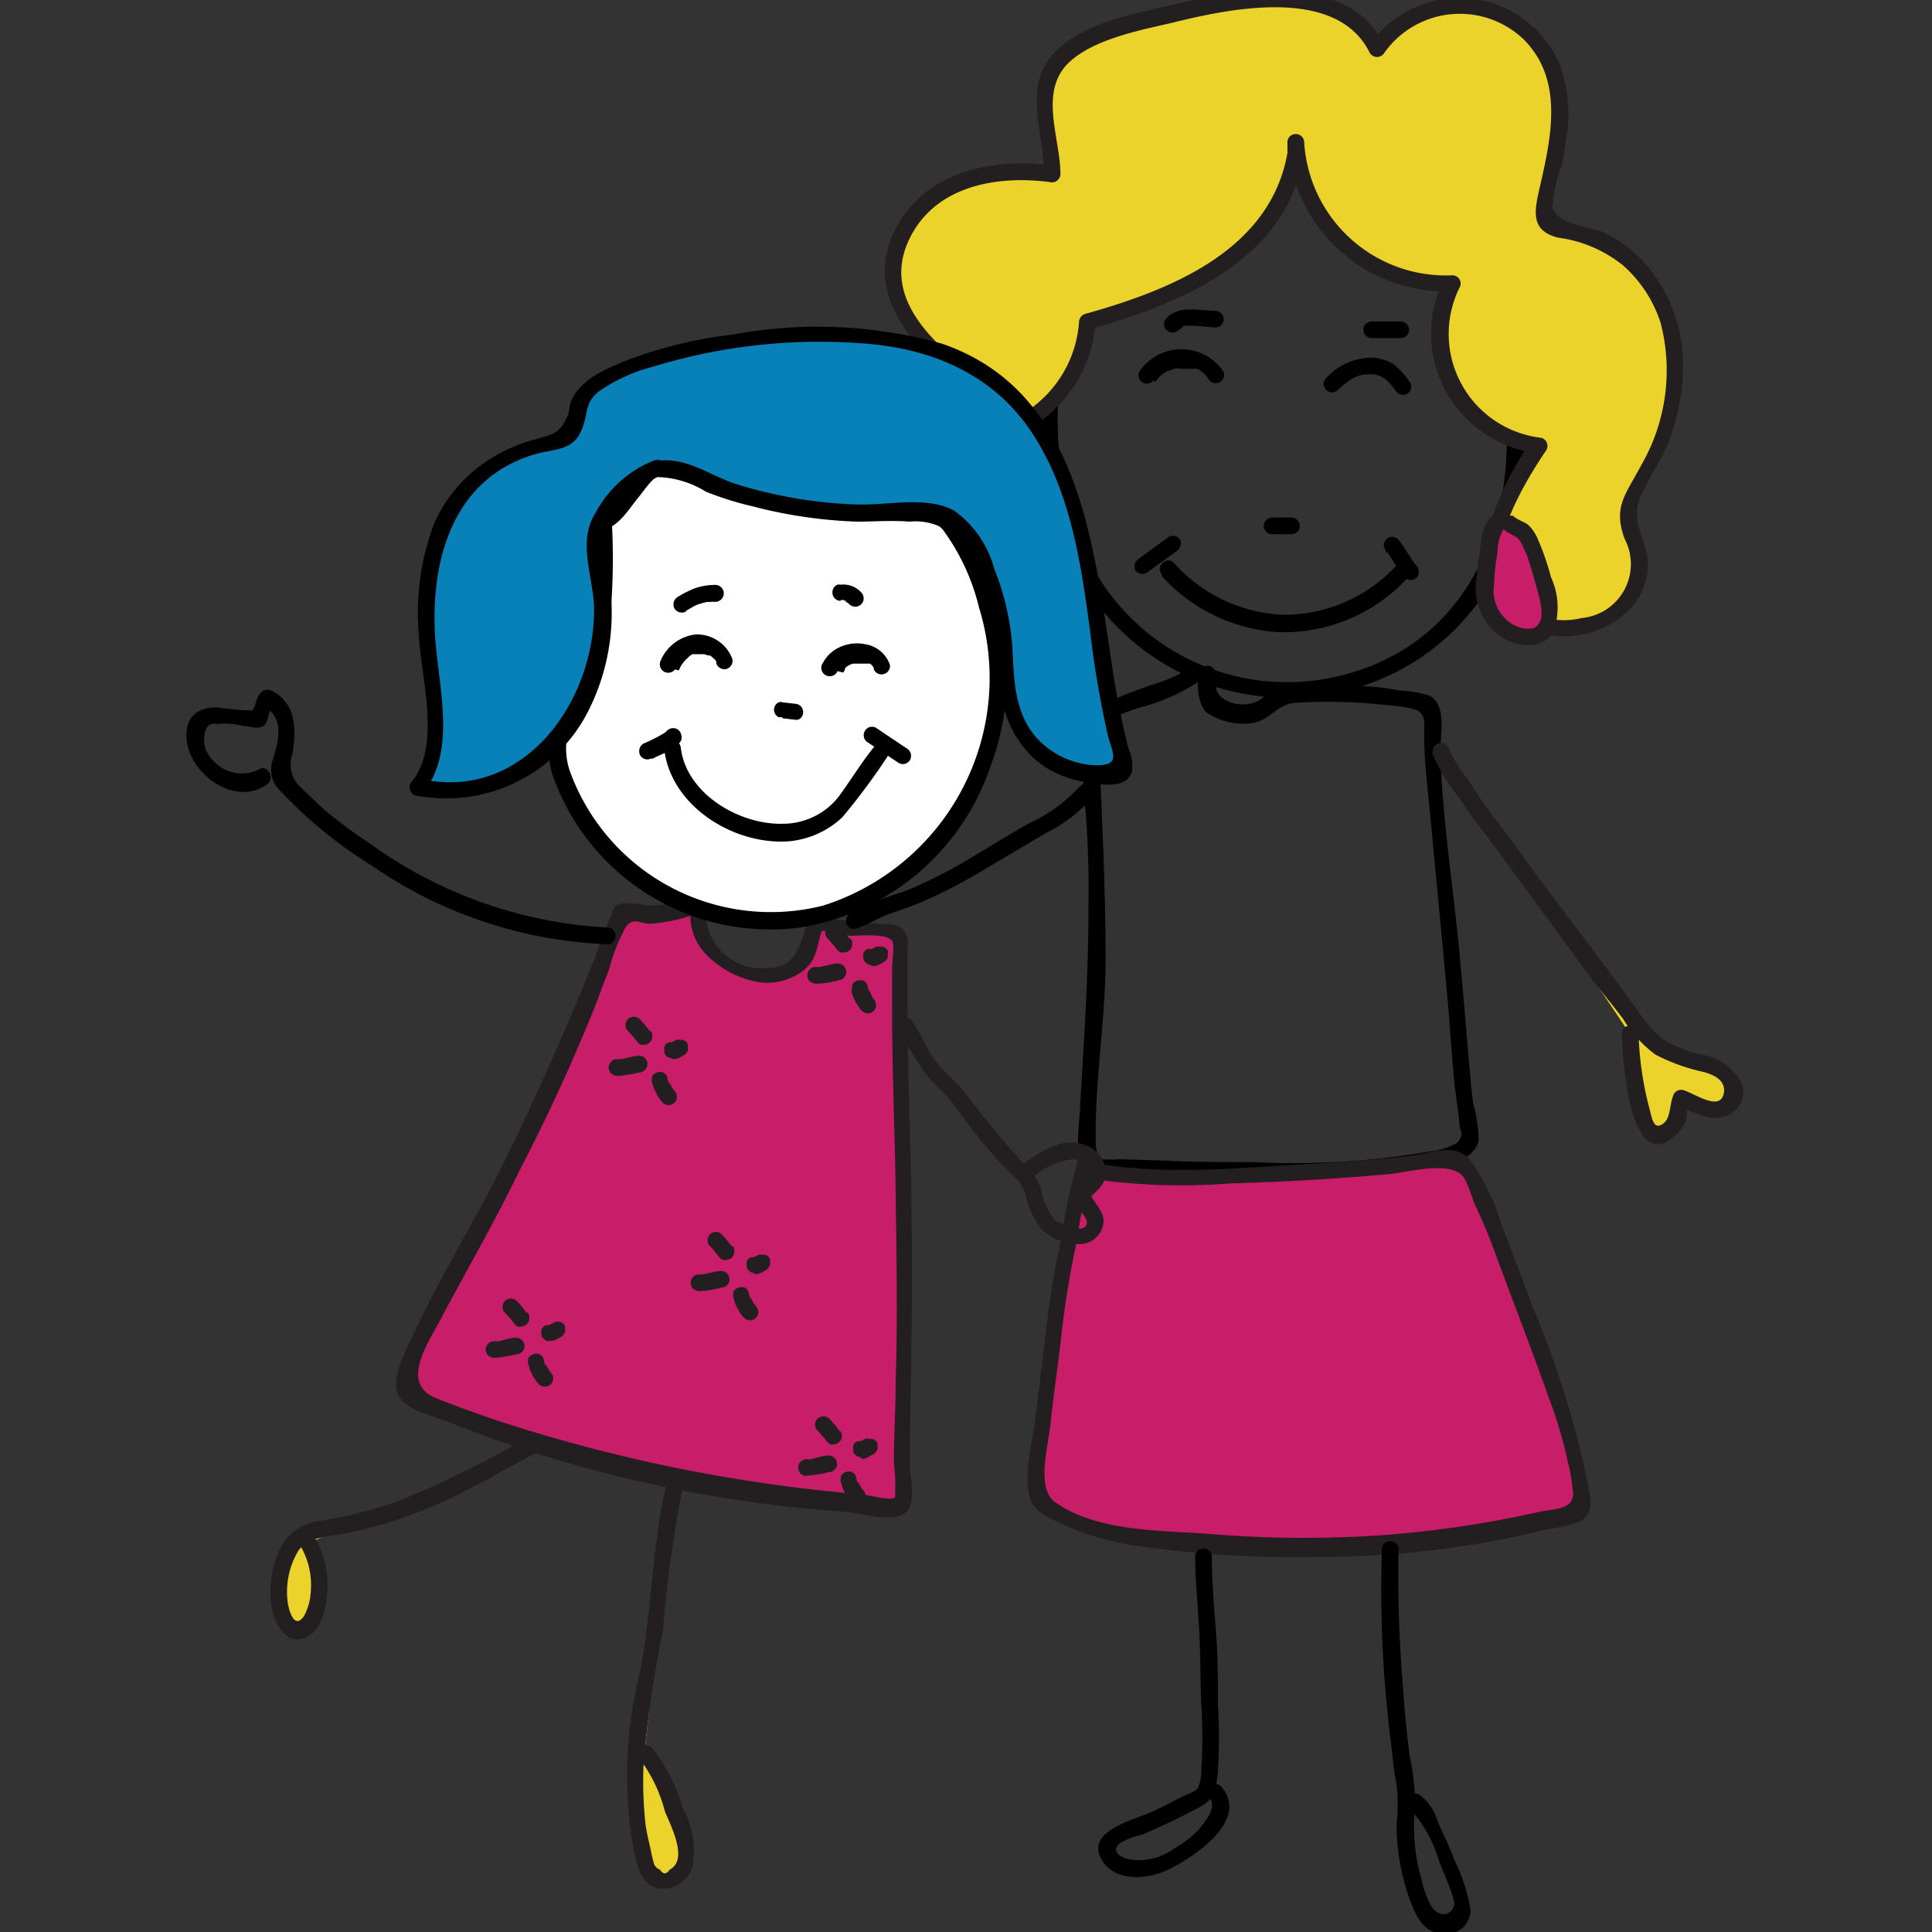 <svg xmlns="http://www.w3.org/2000/svg" viewBox="0 0 80 80"><rect x="0" y="0" width="80" height="80" fill="#333333" stroke="none"/><defs><style>.cls-1{fill:#ecd32b;}.cls-2{fill:#231f20;}.cls-3{fill:#c81d68;}.cls-4{fill:#fff;}.cls-5{fill:#0880b8;}</style></defs><g id="Layer_4" data-name="Layer 4"><path d="M44.57,11.47c-2,3.4-1.83,8.57-.09,12a9.82,9.82,0,0,0,10,5.34A9.57,9.57,0,0,0,63,20.31c.59-4.5-.54-9.22-3.88-12.41a18,18,0,0,0-3-2.28c-.92-.58-1.62-1.08-2.64-.45-3,1.83-5.6,4.15-8.73,5.77-.39.21,0,.8.35.6a51.49,51.49,0,0,0,6.1-3.93C52,7,53.7,5.28,54.89,5.71a10.71,10.71,0,0,1,2.6,1.73,13,13,0,0,1,4.9,10.39c.12,4.61-2,8.82-6.63,10.08a9.18,9.18,0,0,1-10.12-3.77c-2.18-3.35-2.54-8.84-.47-12.33a.34.34,0,0,0-.6-.34Z"/><path class="cls-1" d="M53.67,6.23a2.56,2.56,0,0,0,0-.39,6.18,6.18,0,0,0,6.44,5.87,4.59,4.59,0,0,0,3.6,6.72,11.38,11.38,0,0,0-1.83,4,3.29,3.29,0,0,0,0,1.84,2.8,2.8,0,0,0,2.21,1.6,3.67,3.67,0,0,0,2.8-.54,2.47,2.47,0,0,0,1-2.58c-.17-.57-.59-1.1-.49-1.69a2.08,2.08,0,0,1,.37-.78,9,9,0,0,0,1.54-6.39,5.35,5.35,0,0,0-4.45-4.41c-.31,0-.66,0-.83-.29a.92.92,0,0,1-.05-.73c.42-1.89,1-3.89.34-5.69A4.11,4.11,0,0,0,57,2c-.76-1.8-3.15-2.14-5.09-2a24.7,24.7,0,0,0-6.07,1.29A3.85,3.85,0,0,0,43.48,3c-.6,1.27.19,2.76.08,4.16A6.75,6.75,0,0,0,39,7.88a4,4,0,0,0-2,3.94c.25,1.54,1.54,2.67,2.75,3.67a7.43,7.43,0,0,0-3.37,4.07c-1.07,4.34,5.4,5.92,7,2a3.72,3.72,0,0,0-1-4.12A5,5,0,0,0,45,13.29a17.55,17.55,0,0,0,5.63-2.37A7,7,0,0,0,53.67,6.23Z"/><path class="cls-2" d="M54,6.23l0-.39h-.69a6.57,6.57,0,0,0,6.79,6.22l-.3-.52a5,5,0,0,0,3.8,7.22l-.2-.5c-1.52,2.21-3.65,6.82.21,7.9a3.82,3.82,0,0,0,4-1.06,2.92,2.92,0,0,0,.63-1.59c.06-1.06-.77-1.82-.33-2.89.35-.85.93-1.6,1.24-2.48a9,9,0,0,0,.54-2.76A6.41,6.41,0,0,0,68.2,11a5.33,5.33,0,0,0-1.71-1.34c-.57-.28-2-.34-2.21-1.06a6.2,6.2,0,0,1,.39-1.76,12.21,12.21,0,0,0,.2-1.21,6,6,0,0,0-.26-2.9,4.52,4.52,0,0,0-7.89-.88h.6C55.77-1.3,51-.37,48.33.25c-1.52.35-3.61.75-4.73,2-1.27,1.4-.34,3.3-.38,4.94l.43-.33c-2.52-.34-5.4.21-6.62,2.72s.62,4.62,2.49,6.17l.07-.54c-1.86,1.28-3.88,3.18-3.64,5.66A3.72,3.72,0,0,0,38.8,24a4,4,0,0,0,3.8-6.75l-.07.54a5.52,5.52,0,0,0,2.84-4.49l-.25.34c3.8-1.08,8.23-2.88,8.88-7.31.07-.43-.6-.62-.66-.18C52.72,10.33,48.51,12,44.93,13a.36.36,0,0,0-.25.33,4.83,4.83,0,0,1-2.5,3.9.35.35,0,0,0-.07.54,3.28,3.28,0,0,1-3.34,5.53,3,3,0,0,1-2.15-2.66c-.09-2.12,1.73-3.72,3.31-4.82a.34.34,0,0,0,.07-.54c-1.59-1.32-3.42-3.07-2.37-5.33s3.64-2.7,5.84-2.41a.35.35,0,0,0,.44-.33c0-1.48-.89-3.35.3-4.57,1-1,2.95-1.38,4.3-1.69C50.88.36,55.35-.6,56.72,2.19a.35.35,0,0,0,.6,0,3.83,3.83,0,0,1,5.77-.56c1.68,1.68,1.14,4.06.67,6.12-.23,1-.4,1.79.75,2.09A5.4,5.4,0,0,1,67.22,11a5.4,5.4,0,0,1,1.54,2.36,7.82,7.82,0,0,1-.8,5.9c-.63,1.21-1.19,1.71-.68,3.07a2.24,2.24,0,0,1-1.78,3.26,3.06,3.06,0,0,1-3.17-1.11c-.94-1.65.8-4.52,1.7-5.84a.35.35,0,0,0-.2-.51,4.33,4.33,0,0,1-3.4-6.21.34.34,0,0,0-.29-.52A5.88,5.88,0,0,1,54,5.84a.35.35,0,0,0-.69,0l0,.39C53.29,6.68,54,6.67,54,6.23Z"/><path d="M47.84,15.82a1.07,1.07,0,0,1,.23-.27l.07-.06s0,0,0,0l.17-.11.31-.11a.93.93,0,0,1,.33,0h.23l.09,0,.19,0,.1,0c-.07,0,0,0,0,0a1.17,1.17,0,0,1,.51.47.35.35,0,0,0,.6-.34,2.1,2.1,0,0,0-3.5,0,.35.35,0,0,0,.6.35Z"/><path d="M55.4,16.15a3.48,3.48,0,0,1,.61-.48,1.35,1.35,0,0,1,.66-.17,1.07,1.07,0,0,1,.66.17,1.5,1.5,0,0,1,.23.22,2.92,2.92,0,0,1,.23.29.37.37,0,0,0,.48.13.35.35,0,0,0,.12-.47,3.25,3.25,0,0,0-.68-.75,1.76,1.76,0,0,0-1-.28,2.6,2.6,0,0,0-1.8.85c-.32.31.16.8.49.49Z"/><path d="M52.68,22.12l.8,0a.34.34,0,0,0,.34-.34.35.35,0,0,0-.34-.35l-.8,0a.36.36,0,0,0-.35.35.35.35,0,0,0,.35.34Z"/><path d="M48.09,23.84A7.13,7.13,0,0,0,53,26.18a7,7,0,0,0,5.28-2.24c.3-.32-.19-.81-.49-.49a6.3,6.3,0,0,1-4.79,2,6.43,6.43,0,0,1-4.39-2.14c-.31-.32-.8.17-.49.49Z"/><path d="M57.35,22.82l.06.08,0-.07c.27.35.47.75.76,1.09a.36.36,0,0,0,.49,0,.37.37,0,0,0,0-.49l-.1-.12.05.07c-.25-.34-.45-.72-.72-1.05a.35.35,0,0,0-.24-.1.34.34,0,0,0-.35.35.43.43,0,0,0,.1.24Z"/><path d="M47.48,23.72l1.23-.89a.36.36,0,0,0,.16-.21.3.3,0,0,0,0-.26.35.35,0,0,0-.47-.13l-1.24.9a.4.4,0,0,0-.16.2.37.37,0,0,0,0,.27.35.35,0,0,0,.47.12Z"/><path class="cls-3" d="M29,37.53c0,.26,0,.52,0,.77s.06.46.33.78a3.15,3.15,0,0,0,1.41,1,2.47,2.47,0,0,0,1.24.27,2,2,0,0,0,1.53-.93,2.11,2.11,0,0,0,.21-.73c0-.15,0-.48.15-.57a8.93,8.93,0,0,0,2.77.35c.28,0,.56-.09.64.22a5,5,0,0,1,0,1.16c0,.68,0,1.38,0,2.06,0,2,.08,4,.12,5.93,0,2.41.06,4.81.07,7.22,0,2-.09,4-.09,5.94a9,9,0,0,1,0,1c0,.25,0,.25-.28.27a10.43,10.43,0,0,1-1.36-.13c-.78,0-1.56-.13-2.34-.21-1.77-.18-3.51-.55-5.26-.83a54.25,54.25,0,0,1-6.87-1.81c-.5-.15-1-.35-1.48-.49a10.32,10.32,0,0,1-1.51-.6c-.31-.14-.62-.23-.92-.39s-.41-.15-.48-.36a1.43,1.43,0,0,1,.12-.81c.06-.24.13-.46.21-.7a28,28,0,0,1,1.24-2.52c.63-1.22,1.39-2.34,2-3.58.78-1.63,1.6-3.23,2.34-4.88.37-.83.76-1.64,1.15-2.46s.56-1.47.85-2.19.68-1.57.92-2.37c.07-.24.07-.36.35-.34a6.24,6.24,0,0,0,1.29.16c.37-.06.73-.22,1.11-.27"/><path class="cls-2" d="M28.62,37.53a2.3,2.3,0,0,0,.56,1.93,4,4,0,0,0,2.25,1.21,2.45,2.45,0,0,0,1.83-.48c.69-.54.52-1.2.88-1.89l-.39.16a10.19,10.19,0,0,0,1.46.29c.37,0,1.49-.12,1.73.21.11.15,0,.92,0,1.09,0,.62,0,1.24,0,1.86,0,2.54.12,5.08.15,7.62s.08,5.06,0,7.59c0,1.14-.07,2.28-.08,3.42A7.88,7.88,0,0,1,37.06,62c-.16.17-1.1-.1-1.36-.12a66,66,0,0,1-14.93-3c-.94-.31-1.84-.64-2.75-1-1.45-.62-.31-2.23.23-3.26,1.06-2,2.22-4,3.23-6.09a75.26,75.26,0,0,0,3.17-6.89c.19-.49.37-1,.57-1.49a7.34,7.34,0,0,1,.7-1.78c.32-.39.53-.14,1-.12a6.67,6.67,0,0,0,1.52-.28c.44-.09.25-.76-.18-.67a6.55,6.55,0,0,1-1.16.2c-.37,0-.7-.1-1.06-.09a.83.83,0,0,0-.47.06c-.2.13-.21.31-.3.52-.28.64-.5,1.32-.77,2-1.07,2.65-2.22,5.24-3.47,7.81s-2.71,4.87-3.88,7.39c-.3.64-.9,1.7-.71,2.42s1.36,1,2,1.22a54.45,54.45,0,0,0,16.32,3.75c.64,0,2.06.49,2.65.12s.27-1.5.27-2c0-2.95.11-5.9.08-8.85,0-3.4-.17-6.79-.18-10.19,0-.69,0-1.39,0-2.08,0-.37.1-.81-.2-1.1a.86.86,0,0,0-.53-.2,27.44,27.44,0,0,1-3-.33.36.36,0,0,0-.39.16,3.5,3.5,0,0,0-.17.55c-.33,1-.64,1.46-1.69,1.43a2.29,2.29,0,0,1-2.37-2.4.35.35,0,0,0-.69,0Z"/><path d="M25.2,38.41a18.46,18.46,0,0,1-9.95-3.53,17,17,0,0,1-2-1.51l-.91-.88a1.28,1.28,0,0,1-.24-1.24c.17-1,.2-2.12-.86-2.65a.36.36,0,0,0-.42.06c-.22.19-.24.67-.39.76A10.84,10.84,0,0,1,9,29.29c-.78,0-1.29.34-1.28,1.18,0,1.5,2,3,3.34,2,.36-.25,0-.85-.35-.6a1.61,1.61,0,0,1-1.9-.39,1.3,1.3,0,0,1-.36-.73c0-.59.14-.85.55-.77a3,3,0,0,1,1.07.08c.27,0,.59.16.84,0s.16-.67.4-.88l-.42.05c.91.45.65,1.46.41,2.22a1.2,1.2,0,0,0,.31,1.3,18.44,18.44,0,0,0,3.78,3.09A18.39,18.39,0,0,0,25.2,39.1a.35.35,0,0,0,0-.69Z"/><path d="M49.59,27.94c0,.51,0,1.22.39,1.58a2.76,2.76,0,0,0,1.94.41c.73-.16,1-.81,1.76-.83a21.34,21.34,0,0,1,3.75.1,5.35,5.35,0,0,1,1.23.2c.41.21.31.63.31,1,0,1.18.16,2.35.27,3.52.23,2.52.48,5,.71,7.57.1,1.14.17,2.28.28,3.42.06.54.16,1.07.2,1.61,0,.31.24.43-.09.8a2.65,2.65,0,0,1-1.08.35,33.06,33.06,0,0,1-7.37.45c-1.19,0-2.37,0-3.56-.06L46.39,48a4.1,4.1,0,0,1-.74,0c-.35-.22-.27-.75-.28-1.09,0-2.43.42-4.85.41-7.29,0-2.65-.13-5.28-.24-7.93,0-.6-.29-1.41.29-1.82a6.68,6.68,0,0,1,1.47-.6,8.1,8.1,0,0,0,2.26-1c.35-.28-.14-.77-.49-.49a6.24,6.24,0,0,1-1.43.59c-.48.19-1,.35-1.43.56-.64.28-1.38.38-1.5,1.17a9,9,0,0,0,.14,1.55c0,.6,0,1.19.09,1.79a42,42,0,0,1,.13,4.2c0,2.71-.18,5.36-.34,8.07,0,.66-.31,2.14.2,2.72.23.25.42.2.72.22l2.1.13a71.29,71.29,0,0,0,8.27,0,22.18,22.18,0,0,0,3.43-.43c.64-.14,1.61-.36,1.78-1.13A5.85,5.85,0,0,0,61,45.7c-.08-.63-.13-1.27-.19-1.9q-.18-2.23-.39-4.47c-.26-2.74-.71-5.52-.78-8.27,0-.66.27-1.83-.42-2.24A4.24,4.24,0,0,0,58,28.6a11.67,11.67,0,0,0-2-.21c-.68,0-1.36.07-2,0a2.51,2.51,0,0,0-1.09,0c-.41.19-.53.56-1,.71a1.5,1.5,0,0,1-1.12-.09c-.5-.25-.47-.59-.45-1.15a.35.35,0,0,0-.69,0Z"/><path class="cls-3" d="M45,48a23.91,23.91,0,0,0-.73,3.38,27.17,27.17,0,0,0-.58,3.48c-.17,1.66-.45,3.31-.59,5,0,.42-.08.85-.1,1.28A3,3,0,0,0,43,62c.11.41.75.58,1.1.77a9.57,9.57,0,0,0,3,.86c.71.11,1.44.13,2.15.18,1.37.1,2.74.21,4.11.27a28.18,28.18,0,0,0,3.44-.1c.88-.06,1.75-.08,2.63-.15a48.48,48.48,0,0,0,5.47-1.07c.24,0,.47-.07.58-.3a1,1,0,0,0,0-.66c-.13-.56-.18-1.15-.31-1.73a21.17,21.17,0,0,0-.82-2.56c-.58-1.66-1.2-3.3-1.84-4.94a27.17,27.17,0,0,0-1.1-2.75c-.23-.43-.38-.89-.61-1.31s-.44-.6-.87-.53-.75.17-1.13.21c-.75.08-1.51.13-2.26.2-2.42.24-4.84.28-7.26.35-1,0-2,0-3,0a4.86,4.86,0,0,1-.74-.1c-.19,0-.43-.2-.63-.17"/><path class="cls-2" d="M44.67,47.93a23.91,23.91,0,0,0-.73,3.38c-.25,1.18-.46,2.36-.6,3.57s-.31,2.49-.45,3.73c-.12,1-.53,2.46-.24,3.42.17.57.68.75,1.17,1A11.14,11.14,0,0,0,47,64a46.52,46.52,0,0,0,7.65.47,40.27,40.27,0,0,0,7.82-.78l1.67-.38a4.92,4.92,0,0,0,1.32-.33c.58-.37.38-1,.28-1.58a39.29,39.29,0,0,0-2.26-7.25c-.43-1.13-.84-2.26-1.28-3.38A9.28,9.28,0,0,0,60.85,48c-.67-.71-1.63-.23-2.46-.14-1.4.15-2.82.27-4.23.34-3,.17-6.2.5-9.13-.1-.44-.09-.62.57-.19.66A26.08,26.08,0,0,0,51,49q3.26-.09,6.49-.38c.82-.08,2.35-.52,3,0,.28.23.45,1,.61,1.32q.38.8.69,1.62c.78,2.12,1.6,4.22,2.35,6.34a17.75,17.75,0,0,1,.76,2.55,8.43,8.43,0,0,1,.24,1.39c0,.7-.83.63-1.4.76a44,44,0,0,1-7,1A47.12,47.12,0,0,1,50,63.51c-2-.15-4.55-.08-6.3-1.3-.81-.55-.3-2.32-.21-3.18.13-1.25.32-2.49.46-3.74a37.6,37.6,0,0,1,.62-3.8,24.49,24.49,0,0,1,.72-3.38c.15-.42-.52-.6-.66-.18Z"/><path d="M57.22,64.19a50.3,50.3,0,0,0,.38,8c.07.57.11,1.15.23,1.7a7.6,7.6,0,0,1,0,1.65,9.19,9.19,0,0,0,.61,3.29c.27.69.62,1.27,1.45,1.26a1,1,0,0,0,1-1,7.27,7.27,0,0,0-.68-2.1c-.2-.57-.48-1.09-.71-1.65a2.07,2.07,0,0,0-.69-1c-.34-.27-.84.22-.49.49A5.55,5.55,0,0,1,59.57,77c.2.54.46,1.09.62,1.64s-.49.9-.9.33a3.75,3.75,0,0,1-.43-1.17A7.62,7.62,0,0,1,58.58,75a9,9,0,0,0-.21-2.3c-.12-.93-.21-1.85-.27-2.78a55.62,55.62,0,0,1-.19-5.77c0-.45-.67-.44-.69,0Z"/><path d="M49.49,64.4c0,1,.1,2,.16,3s.05,2.1.09,3.14a22.11,22.11,0,0,1,0,2.82,1.45,1.45,0,0,1-.18.74,2,2,0,0,1-.49.24c-.44.22-.88.45-1.32.66-.73.35-2.93.81-2.08,2.09.59.89,2,.7,2.76.3,1-.5,3.31-2,2.16-3.39-.28-.34-.77.15-.48.49s-.24,1-.49,1.29a4.4,4.4,0,0,1-1,.76A2.45,2.45,0,0,1,46.8,77c-.31-.06-.84-.29-.45-.66a2.89,2.89,0,0,1,.94-.37,26.68,26.68,0,0,0,2.41-1.16c.64-.34.65-.76.73-1.44a22.11,22.11,0,0,0,0-2.82c0-1,0-2-.08-3s-.17-2.09-.17-3.14a.35.35,0,0,0-.69,0Z"/><path class="cls-1" d="M27.93,61.52A24.14,24.14,0,0,0,27.38,65c-.14,1.42-.28,2.81-.53,4.22a28.17,28.17,0,0,0-.51,3c-.05.65,0,1.31,0,2a8.38,8.38,0,0,0,0,1.12c0,.32.11.62.18.93A4.92,4.92,0,0,0,27,77.62c.36.5,1,.19,1.27-.23A2.66,2.66,0,0,0,28,75.28a8.18,8.18,0,0,0-1.32-2.66"/><path class="cls-2" d="M27.6,61.43C27,64,27,66.58,26.52,69.14a18,18,0,0,0-.35,7.11c.15.63.23,1.67,1,1.92a1.26,1.26,0,0,0,1.49-.83,3.59,3.59,0,0,0-.38-2.46A7.44,7.44,0,0,0,27,72.38c-.3-.33-.79.16-.49.48A6.19,6.19,0,0,1,27.53,75c.22.56,1,2,.2,2.42-.14.2-.27.2-.4,0a.43.43,0,0,1-.28-.37,3.34,3.34,0,0,1-.1-.43c-.07-.32-.15-.63-.21-1a16.12,16.12,0,0,1-.08-2.78,52.48,52.48,0,0,1,.8-5.4,51.68,51.68,0,0,1,.8-5.81.34.34,0,0,0-.66-.18Z"/><path class="cls-1" d="M59.62,31.06a1.68,1.68,0,0,0,.47.84,4.8,4.8,0,0,1,.5.74,19,19,0,0,0,1.16,1.66c.74,1,1.45,2,2.2,3,1.1,1.43,2.08,3,3.25,4.37.32.37.57.82.9,1.17a4.84,4.84,0,0,0,.62.58,4.67,4.67,0,0,0,.65.27c.24.09.48.2.72.27.48.13,1.1.18,1.44.6a1.94,1.94,0,0,1,.38.69c0,.3-.28.57-.53.65a1.21,1.21,0,0,1-.84,0,4.4,4.4,0,0,1-.5-.21c-.12-.07-.26-.22-.4-.2a1.63,1.63,0,0,0-.15.44.57.57,0,0,0,0,.29,1.31,1.31,0,0,1-.53.7c-.69.58-.93-.7-1.09-1.18a12.82,12.82,0,0,1-.37-2.91"/><path class="cls-2" d="M59.29,31.15a7.2,7.2,0,0,0,1.15,1.91c.53.83,1.16,1.6,1.75,2.4,1.13,1.55,2.27,3.09,3.4,4.65.52.71,1.09,1.38,1.62,2.08a5.13,5.13,0,0,0,1.34,1.48,8,8,0,0,0,2,.72c.44.12.92.36.83.87-.14.8-1.23,0-1.68-.12a.34.34,0,0,0-.42.24c-.14.33-.1.9-.39,1.13-.44.35-.49-.27-.6-.64a13.7,13.7,0,0,1-.44-3.06c0-.44-.73-.45-.69,0a15.86,15.86,0,0,0,.31,2.75,4,4,0,0,0,.59,1.51.74.74,0,0,0,1.08.13,1.94,1.94,0,0,0,.59-.62c.17-.33.08-.68.21-1l-.42.24c.8.26,1.51.82,2.31.18a1,1,0,0,0,.13-1.4,2.3,2.3,0,0,0-1.62-.95A5,5,0,0,1,68.81,43a5.33,5.33,0,0,1-1-1.16c-1.28-1.77-2.61-3.51-3.93-5.26-.73-1-1.44-2-2.17-2.93-.33-.45-.63-.92-.93-1.39A5.14,5.14,0,0,1,60,31c-.11-.43-.77-.24-.66.19Z"/><path d="M44.71,32.56a6.18,6.18,0,0,1-2.06,1.51c-.81.45-1.59.94-2.38,1.41a20.83,20.83,0,0,1-2.57,1.33c-.42.17-.85.28-1.27.45s-.75.39-1.16.53-.24.8.18.66.8-.37,1.21-.54.93-.32,1.39-.51A21.9,21.9,0,0,0,40.77,36c.85-.51,1.69-1,2.55-1.51a6.11,6.11,0,0,0,2-1.57c.27-.35-.33-.7-.6-.35Z"/><path class="cls-3" d="M43,20.53a3.57,3.57,0,0,0-1,2.65c-.09.87,0,1.74,1,1.76.34,0,.58,0,.73-.35a3.9,3.9,0,0,0,.16-1.48,7.2,7.2,0,0,0-.15-1.3,3.87,3.87,0,0,1-.24-1"/><path class="cls-2" d="M42.71,20.29a3.13,3.13,0,0,0-1,1.94,4.94,4.94,0,0,0-.06,2.06,1.36,1.36,0,0,0,1.44,1,.93.93,0,0,0,.84-.37,2.38,2.38,0,0,0,.28-1.17,7.75,7.75,0,0,0-.06-1.45,4.1,4.1,0,0,0-.16-.79,2.1,2.1,0,0,1-.16-.69.35.35,0,0,0-.69,0,3.53,3.53,0,0,0,.23,1A5.67,5.67,0,0,1,43.52,23a6.79,6.79,0,0,1,0,1c0,.18,0,.57-.26.6a.76.76,0,0,1-.93-.49,4,4,0,0,1,0-1.57,2.67,2.67,0,0,1,.84-1.76.35.35,0,0,0,0-.49.36.36,0,0,0-.49,0Z"/><path class="cls-3" d="M62,21.62a2.08,2.08,0,0,0-.38,1.19,9.86,9.86,0,0,0-.14,1.88,1.8,1.8,0,0,0,.76,1.37,1.64,1.64,0,0,0,1.46.22c.62-.4.42-1.31.25-1.89a13.52,13.52,0,0,0-.47-1.53,3.12,3.12,0,0,0-.42-.81c-.18-.19-.47-.23-.66-.41"/><path class="cls-2" d="M61.76,21.38a1.82,1.82,0,0,0-.44,1.11c-.07.49-.15,1-.18,1.47a2.46,2.46,0,0,0,1,2.41c.67.41,1.71.58,2.18-.2a3,3,0,0,0-.1-2.28,10.65,10.65,0,0,0-.54-1.56,1.81,1.81,0,0,0-.37-.57c-.18-.16-.44-.21-.62-.37s-.82.19-.48.49.58.27.75.55a5.13,5.13,0,0,1,.41,1c.12.39.23.78.33,1.18a2.56,2.56,0,0,1,.13.82.62.62,0,0,1-.32.58,1.19,1.19,0,0,1-.82-.13,1.61,1.61,0,0,1-.82-1.7c0-.46.08-.91.14-1.36a1.71,1.71,0,0,1,.28-.95c.32-.32-.17-.81-.48-.49Z"/><path d="M48.93,13.58l.08-.09h0l0,0,.05,0h0s0,0,0,0,0,0,0,0h0l0,0,.11,0h0s0,0,0,0h.23c.31,0,.62.06.93.07a.34.34,0,0,0,.34-.35.35.35,0,0,0-.34-.34c-.69,0-1.53-.26-2.06.34a.35.35,0,0,0,.49.49Z"/><path d="M56.8,14,58,14a.35.35,0,0,0,.35-.34.36.36,0,0,0-.35-.35l-1.2,0a.35.35,0,0,0-.35.34.35.35,0,0,0,.35.35Z"/><path class="cls-1" d="M22.06,59.8c-1.39.72-2.72,1.56-4.16,2.18a19.64,19.64,0,0,1-4.43,1.32,2.58,2.58,0,0,0-1.06.33,2,2,0,0,0-.64,1.05,3.43,3.43,0,0,0,0,2.32c.12.3.39.6.7.53s.34-.24.44-.43a3.41,3.41,0,0,0-.11-3.21"/><path class="cls-2" d="M21.88,59.5a39.57,39.57,0,0,1-5.51,2.7,19.56,19.56,0,0,1-3,.76,2.11,2.11,0,0,0-1.81,1.25,4.1,4.1,0,0,0-.27,2.54c.14.58.63,1.37,1.34,1.07s.84-1.19.91-1.78a3.83,3.83,0,0,0-.48-2.32.34.34,0,0,0-.59.34A3.24,3.24,0,0,1,12.86,66a2.29,2.29,0,0,1-.28.93c-.39.55-.6-.21-.66-.53a3.32,3.32,0,0,1,.43-2.18c.4-.61,1.32-.59,2-.73a19.13,19.13,0,0,0,4.1-1.35c1.31-.6,2.53-1.37,3.81-2,.39-.21.05-.8-.35-.6Z"/><path class="cls-4" d="M25,21.7c0,2.54.18,6.34-1.3,7.75-1.14,1.07-.43,2.87.21,4A9.14,9.14,0,0,0,33.67,38c5.14-1,8.42-6.55,7.57-11.58A14.23,14.23,0,0,0,40,22.81a3.46,3.46,0,0,0-.87-1.34,4,4,0,0,0-2.64-.55,18.18,18.18,0,0,1-6-1c-.77-.26-1.51-.58-2.3-.77a1.45,1.45,0,0,0-.92,0,1.6,1.6,0,0,0-.51.46l-.95,1.14c-.2.24-.56.79-.9.83"/><path d="M24.65,21.7a20.7,20.7,0,0,1-.42,6c-.26.89-.92,1.37-1.28,2.16A3.41,3.41,0,0,0,23,32.41a9.54,9.54,0,0,0,10.1,6,10,10,0,0,0,7.94-6.75,10.54,10.54,0,0,0,.55-5.1,13,13,0,0,0-1-3.27,4.23,4.23,0,0,0-1.73-2.38c-1-.49-2.29-.28-3.38-.34a17.66,17.66,0,0,1-4.55-.85c-1-.34-2.63-1.32-3.72-.87a2.47,2.47,0,0,0-.9.83c-.35.42-.91,1.41-1.47,1.59s-.24.8.19.67c.64-.21,1-.85,1.41-1.35s.75-1.18,1.69-1.09a7.85,7.85,0,0,1,1.81.6,19.23,19.23,0,0,0,6,1.18c1,0,2.34-.18,3.1.65a9,9,0,0,1,1.5,3.23A9.89,9.89,0,0,1,34.08,37.5a8.85,8.85,0,0,1-10.42-5.4,2.92,2.92,0,0,1-.16-1.7,3.27,3.27,0,0,1,.74-1.06,5.31,5.31,0,0,0,.83-2.11,27.61,27.61,0,0,0,.27-5.53.35.35,0,0,0-.69,0Z"/><path class="cls-5" d="M27.22,19.38c-1.14.21-1.46,1.19-2.26,2-.58.61-.25,1.6-.12,2.43a8.5,8.5,0,0,1-1.5,6.5,6,6,0,0,1-6.07,2.26,3.91,3.91,0,0,0,.66-3,39.87,39.87,0,0,1-.28-4.76,7.4,7.4,0,0,1,1.47-4.45,6,6,0,0,1,3.75-2.07,1.29,1.29,0,0,0,.65-.22c.3-.27.23-.75.32-1.14a2.46,2.46,0,0,1,1.55-1.47,20.63,20.63,0,0,1,8.08-1.61c2.51-.08,5.16.12,7.25,1.51C43.16,17,44.37,19.92,45,22.78s.67,5.84,1.53,8.63c.06.19.11.45-.07.57a.4.4,0,0,1-.22.05,4.13,4.13,0,0,1-3.78-1.54A6.33,6.33,0,0,1,41.53,27a9.93,9.93,0,0,0-.66-3.1c-.36-.82-.8-2.07-1.61-2.44a5.32,5.32,0,0,0-2.48-.21,17.07,17.07,0,0,1-4.4-.34,13.1,13.1,0,0,1-4.14-1.41,2.16,2.16,0,0,0-.92-.07"/><path d="M27.13,19.05a4.67,4.67,0,0,0-2.47,2.19c-.78,1.19-.07,2.69-.06,4,0,3.91-3,8-7.24,7l.16.58C19,31,18.06,28.16,18,26c-.1-3.06.87-6.18,4.08-7.17.73-.23,1.58-.14,1.95-.91s.12-1.17.75-1.7a7.09,7.09,0,0,1,2.34-1.06,23.52,23.52,0,0,1,8.47-.95c3.07.19,5.76,1.36,7.37,4.07,1.41,2.36,1.81,5.12,2.17,7.79a41.88,41.88,0,0,0,.73,4.32c.18.75.58,1.27-.38,1.3a3.49,3.49,0,0,1-2.56-1.14c-.94-1.07-.93-2.44-1-3.77a10.86,10.86,0,0,0-.75-3.23,4.36,4.36,0,0,0-1.68-2.42c-1.17-.6-2.72-.2-4-.24a18.7,18.7,0,0,1-4.92-.82c-1.08-.32-2.05-1.11-3.21-1-.44,0-.44.73,0,.69a4,4,0,0,1,1.87.6,13.35,13.35,0,0,0,1.95.61,19.59,19.59,0,0,0,4.31.63c.73,0,1.45-.06,2.17,0a2.46,2.46,0,0,1,2.56,1.6,13,13,0,0,1,1.07,4.64c.2,2.32,1.29,4.21,3.77,4.56.59.09,1.56.28,1.81-.43a1.78,1.78,0,0,0-.15-1c-.24-1-.45-1.93-.6-2.93-.82-5.18-1.27-11.81-7.12-13.81a19.24,19.24,0,0,0-8.64-.38,18.59,18.59,0,0,0-4.22,1c-.91.36-2.07.79-2.49,1.76-.08.19-.07.43-.14.6-.37.84-.72.78-1.4,1a6.56,6.56,0,0,0-1.76.76A6.09,6.09,0,0,0,18,21.62a10.38,10.38,0,0,0-.66,4.62c.08,1.79.94,4.58-.28,6.12a.35.35,0,0,0,.15.58,6.6,6.6,0,0,0,7.21-3.62,9,9,0,0,0,.88-4.68c-.08-1.18-.54-2.13.16-3.24a3.52,3.52,0,0,1,1.88-1.69.34.34,0,0,0-.18-.66Z"/><path d="M27.5,31c.25,2.19,2.47,3.72,4.57,3.84a3.7,3.7,0,0,0,2.81-1,27.12,27.12,0,0,0,1.82-2.44c.28-.34-.21-.83-.49-.49-.55.67-1,1.43-1.5,2.1a2.94,2.94,0,0,1-2.29,1.1c-1.79.05-4-1.23-4.23-3.15-.05-.43-.74-.44-.69,0Z"/><path d="M32.39,29.74l.52.06a.28.28,0,0,0,.13,0,.29.29,0,0,0,.12-.07.37.37,0,0,0,.1-.24.43.43,0,0,0-.1-.25l-.07-.05a.41.41,0,0,0-.18-.05l-.52-.06a.15.15,0,0,0-.13,0,.16.16,0,0,0-.11.07.34.34,0,0,0,0,.48l.07.06a.34.34,0,0,0,.17,0Z"/><path d="M28.11,27.76a1.3,1.3,0,0,1,.37-.52l.06-.06s0,0,0,0a.42.42,0,0,1,.14-.09s.07,0,0,0l.1,0,.06,0s.11,0,.05,0h.19l.08,0,.16.05h0l.08,0,.08.06s0,0,0,0l.13.12,0,0,.05.07,0,.07,0,0a.35.35,0,0,0,.42.24.35.35,0,0,0,.24-.43,1.57,1.57,0,0,0-1.51-1,1.8,1.8,0,0,0-1.46,1.1.35.35,0,0,0,.6.35Z"/><path d="M34.92,27.85l.07-.13s-.05.06,0,0l0-.05.06-.06h0s0,0,0,0l.13-.08,0,0,0,0h0s.13-.05.15-.05l.14,0c.09,0-.07,0,0,0h.3l.14,0h0l.07,0,.05,0,0,0s0,0,0,0,.08.07.1.1,0,0,0,0l.05.07,0,.06c0,.05,0-.06,0,0a.35.35,0,0,0,.67-.18,1.29,1.29,0,0,0-1-.85,1.71,1.71,0,0,0-1.27.22,1.52,1.52,0,0,0-.5.54.35.35,0,1,0,.6.35Z"/><path d="M27,31.43c.42-.24.92-.34,1.2-.76a.37.37,0,0,0,0-.27.34.34,0,0,0-.16-.21.36.36,0,0,0-.47.13l0,0,.05-.07a.86.86,0,0,1-.14.13l.07-.05a8,8,0,0,1-.92.47.37.37,0,0,0-.12.48.35.35,0,0,0,.47.12Z"/><path d="M35.93,30.74l1.28.85a.34.34,0,0,0,.47-.12.35.35,0,0,0-.12-.47l-1.28-.86a.34.34,0,0,0-.47.13.35.35,0,0,0,.12.47Z"/><path d="M28.41,25.29l.33-.19.15-.07,0,0h0L29,25a1.67,1.67,0,0,1,.32-.08h0a.17.17,0,0,0,.1,0h.2a.35.35,0,0,0,0-.7,2.6,2.6,0,0,0-.82.13,4.26,4.26,0,0,0-.74.37.36.36,0,0,0-.13.48.36.36,0,0,0,.48.12Z"/><path d="M34.81,24.85a.67.67,0,0,1,.2,0l-.1,0,.17.05-.09,0,.16.09-.07-.05.09.08a.33.33,0,0,0,.25.1.33.33,0,0,0,.24-.1.31.31,0,0,0,.1-.24.33.33,0,0,0-.1-.25,1,1,0,0,0-.85-.32.31.31,0,0,0-.13,0,.41.41,0,0,0-.11.07.33.33,0,0,0-.1.25.34.34,0,0,0,.34.35Z"/><path class="cls-2" d="M37.19,42.56a15.3,15.3,0,0,0,1.21,2c.21.25.46.47.69.7a9,9,0,0,1,.78,1c.45.6.92,1.19,1.42,1.75s1,.86,1.18,1.45a3.22,3.22,0,0,0,.69,1.47,2.26,2.26,0,0,0,1.43.58,1,1,0,0,0,1.09-.79c.11-.58-.43-.88-.56-1.38l-.09.34c.32-.32.69-.57.75-1a1.18,1.18,0,0,0-.58-1.14c-1-.59-2,.07-2.77.61-.37.25,0,.85.35.6a2.87,2.87,0,0,1,1.68-.75c.31,0,.74.28.63.66s-.38.41-.55.58a.33.33,0,0,0-.09.33,1.91,1.91,0,0,0,.28.55c.09.14.32.37.27.56-.13.45-1,0-1.27-.11a2.47,2.47,0,0,1-.61-1.29,2.49,2.49,0,0,0-.64-1,35.68,35.68,0,0,1-2.49-3c-.36-.46-.83-.81-1.2-1.27s-.64-1.16-1-1.71c-.24-.37-.84,0-.59.34Z"/><path class="cls-2" d="M20.38,56.23a5.19,5.19,0,0,0,1-.15h0a.37.37,0,0,0,.24-.1.35.35,0,0,0,.1-.24.31.31,0,0,0-.1-.24.34.34,0,0,0-.24-.11c-.27,0-.51.11-.77.15h-.15a.33.33,0,0,0-.25.1.35.35,0,0,0-.1.24.4.4,0,0,0,.1.24.38.38,0,0,0,.25.11Z"/><path class="cls-2" d="M21.82,54.37c-.14-.17-.27-.35-.42-.5a.39.39,0,0,0-.25-.1.37.37,0,0,0-.24.1.33.33,0,0,0-.1.25.31.31,0,0,0,.1.24,4.75,4.75,0,0,1,.42.49.28.28,0,0,0,.11.08.35.35,0,0,0,.14,0,.34.34,0,0,0,.24-.11.31.31,0,0,0,.1-.24v-.09a.38.38,0,0,0-.09-.15Z"/><path class="cls-2" d="M22.71,55.52l.13,0h.05a.61.61,0,0,0,.17-.07,1.4,1.4,0,0,0,.17-.09.22.22,0,0,0,.1-.09.24.24,0,0,0,.06-.11.23.23,0,0,0,0-.14.28.28,0,0,0,0-.13.37.37,0,0,0-.21-.16h-.09a.31.31,0,0,0-.18.05l-.2.1.09,0-.12,0h.06a.32.32,0,0,0-.14,0,.3.3,0,0,0-.18.18.31.31,0,0,0,0,.13v.1a.35.35,0,0,0,.34.25Z"/><path class="cls-2" d="M21.88,56.47a1.52,1.52,0,0,0,.16.45,1.68,1.68,0,0,0,.28.4.33.33,0,0,0,.25.1.33.33,0,0,0,.24-.1.34.34,0,0,0,0-.48l-.06-.08.05.07a2.12,2.12,0,0,1-.21-.36l0,.08a.77.77,0,0,1-.08-.27.4.4,0,0,0-.16-.2.33.33,0,0,0-.27,0,.41.41,0,0,0-.21.16l0,.08a.31.31,0,0,0,0,.19Z"/><path class="cls-2" d="M25.47,44.56a5.19,5.19,0,0,0,1-.15h0a.38.38,0,0,0,.24-.11.34.34,0,0,0-.24-.58c-.26,0-.51.1-.77.14h-.15a.31.31,0,0,0-.24.1.38.38,0,0,0-.11.24.41.41,0,0,0,.11.25.4.4,0,0,0,.24.1Z"/><path class="cls-2" d="M26.91,42.7a4.84,4.84,0,0,0-.42-.5.35.35,0,0,0-.24-.1.37.37,0,0,0-.25.1.39.39,0,0,0-.1.25.35.35,0,0,0,.1.24,5.15,5.15,0,0,1,.43.5.3.3,0,0,0,.11.07.28.28,0,0,0,.13,0,.37.37,0,0,0,.24-.1.35.35,0,0,0,.1-.25v-.09a.24.24,0,0,0-.09-.15Z"/><path class="cls-2" d="M27.8,43.85h.13l.05,0a.85.85,0,0,0,.17-.06l.17-.1a.18.18,0,0,0,.1-.09.24.24,0,0,0,.06-.11.23.23,0,0,0,0-.14.28.28,0,0,0,0-.13.37.37,0,0,0-.21-.16h-.09a.34.34,0,0,0-.17,0l-.2.1.08,0-.12,0h.06a.28.28,0,0,0-.13,0,.29.29,0,0,0-.12.07.41.41,0,0,0-.07.11.32.32,0,0,0,0,.14l0,.09a.28.28,0,0,0,.08.15.39.39,0,0,0,.25.1Z"/><path class="cls-2" d="M27,44.8a1.44,1.44,0,0,0,.17.45,1.62,1.62,0,0,0,.27.41.37.37,0,0,0,.25.1.37.37,0,0,0,.24-.1.35.35,0,0,0,.1-.25.33.33,0,0,0-.1-.24l-.06-.08.05.07a2.12,2.12,0,0,1-.21-.36l0,.09a.9.9,0,0,1-.08-.28.4.4,0,0,0-.16-.2.36.36,0,0,0-.27,0,.35.35,0,0,0-.2.16l0,.08a.31.31,0,0,0,0,.19Z"/><path class="cls-2" d="M28.86,53.47a4.56,4.56,0,0,0,1-.15h0a.43.43,0,0,0,.25-.1.37.37,0,0,0,.1-.25.4.4,0,0,0-.1-.24.35.35,0,0,0-.25-.1c-.26,0-.51.11-.77.14h-.15a.33.33,0,0,0-.24.1.37.37,0,0,0-.1.24.35.35,0,0,0,.1.25.43.43,0,0,0,.24.1Z"/><path class="cls-2" d="M30.31,51.61c-.14-.17-.27-.34-.43-.5a.34.34,0,0,0-.58.25.31.31,0,0,0,.1.24c.15.15.28.33.42.5a.41.41,0,0,0,.11.07.31.31,0,0,0,.13,0,.37.37,0,0,0,.25-.1.39.39,0,0,0,.1-.25v-.09a.38.38,0,0,0-.09-.15Z"/><path class="cls-2" d="M31.19,52.76h.18l.18-.07.17-.1a.28.28,0,0,0,.1-.09.24.24,0,0,0,.06-.11.33.33,0,0,0,0-.14.2.2,0,0,0,0-.13.32.32,0,0,0-.2-.16h-.09a.35.35,0,0,0-.18,0l-.2.1.08,0a.35.35,0,0,1-.11,0h.05a.31.31,0,0,0-.13,0,.41.41,0,0,0-.11.07.19.19,0,0,0-.07.11.32.32,0,0,0,0,.14v.09a.38.38,0,0,0,.09.15.37.37,0,0,0,.24.1Z"/><path class="cls-2" d="M30.37,53.71a1.42,1.42,0,0,0,.16.45,1.65,1.65,0,0,0,.28.41.37.37,0,0,0,.24.1.37.37,0,0,0,.25-.1.39.39,0,0,0,.1-.25.43.43,0,0,0-.1-.24L31.23,54l.06.07a1.31,1.31,0,0,1-.21-.36l0,.09a2.29,2.29,0,0,1-.08-.28.32.32,0,0,0-.16-.2.34.34,0,0,0-.26,0,.34.34,0,0,0-.21.16l0,.08a.31.31,0,0,0,0,.19Z"/><path class="cls-2" d="M33.74,40.74a4.56,4.56,0,0,0,1-.15h-.05a.34.34,0,0,0,.35-.35.4.4,0,0,0-.1-.24.35.35,0,0,0-.25-.1c-.26,0-.51.11-.77.14h-.15a.33.33,0,0,0-.24.1.37.37,0,0,0-.1.24.35.35,0,0,0,.1.25.43.43,0,0,0,.24.1Z"/><path class="cls-2" d="M35.19,38.88a5,5,0,0,0-.43-.49.32.32,0,0,0-.48,0,.32.32,0,0,0,0,.48c.15.16.28.33.42.5a.41.41,0,0,0,.11.07.31.31,0,0,0,.13,0,.37.37,0,0,0,.25-.1.39.39,0,0,0,.1-.25V39a.38.38,0,0,0-.09-.15Z"/><path class="cls-2" d="M36.07,40h.18l.18-.07.17-.1a.39.39,0,0,0,.1-.08.34.34,0,0,0,.06-.12.33.33,0,0,0,0-.14.2.2,0,0,0,0-.13.35.35,0,0,0-.2-.16h-.1a.34.34,0,0,0-.17,0l-.2.1.08,0a.35.35,0,0,1-.11,0h0a.28.28,0,0,0-.13,0,.41.41,0,0,0-.11.07.19.19,0,0,0-.07.11.35.35,0,0,0,0,.14v.09a.38.38,0,0,0,.09.15.37.37,0,0,0,.24.1Z"/><path class="cls-2" d="M35.25,41a1.42,1.42,0,0,0,.16.45,1.65,1.65,0,0,0,.28.41.37.37,0,0,0,.24.1.37.37,0,0,0,.25-.1.39.39,0,0,0,.1-.25.43.43,0,0,0-.1-.24l-.07-.07.06.06A1.31,1.31,0,0,1,36,41l0,.09a2.29,2.29,0,0,1-.08-.28.35.35,0,0,0-.16-.2.39.39,0,0,0-.26,0,.34.34,0,0,0-.21.16l0,.08a.31.31,0,0,0,0,.19Z"/><path class="cls-2" d="M33.32,61.11a5.19,5.19,0,0,0,1-.15h0a.37.37,0,0,0,.24-.1.33.33,0,0,0,.1-.24.34.34,0,0,0-.34-.35c-.26,0-.51.11-.77.15h.09a1,1,0,0,1-.24,0,.35.35,0,0,0,0,.7Z"/><path class="cls-2" d="M34.76,59.25a4,4,0,0,0-.42-.5.35.35,0,0,0-.24-.1.34.34,0,0,0-.35.35.35.35,0,0,0,.1.24c.16.15.29.33.43.49a.23.23,0,0,0,.11.08.28.28,0,0,0,.13,0,.34.34,0,0,0,.24-.11.31.31,0,0,0,.1-.24V59.4a.24.24,0,0,0-.09-.15Z"/><path class="cls-2" d="M35.65,60.4l.13,0h0A.51.51,0,0,0,36,60.3a.91.91,0,0,0,.17-.09.18.18,0,0,0,.1-.09.24.24,0,0,0,.06-.11.23.23,0,0,0,0-.14.28.28,0,0,0,0-.13.37.37,0,0,0-.21-.16H36a.26.26,0,0,0-.17,0l-.2.1.08,0-.12,0h.06a.35.35,0,0,0-.14,0,.34.34,0,0,0-.11.07.41.41,0,0,0-.07.11.31.31,0,0,0,0,.13l0,.1a.31.31,0,0,0,.08.15.37.37,0,0,0,.25.1Z"/><path class="cls-2" d="M34.82,61.35a1.86,1.86,0,0,0,.16.45,1.68,1.68,0,0,0,.28.4.33.33,0,0,0,.25.1.33.33,0,0,0,.24-.1.34.34,0,0,0,0-.48l-.06-.08.05.07a2.12,2.12,0,0,1-.21-.36l0,.08a.77.77,0,0,1-.08-.27.36.36,0,0,0-.16-.2.32.32,0,0,0-.27,0,.35.35,0,0,0-.2.16l0,.08a.31.31,0,0,0,0,.19Z"/></g></svg>